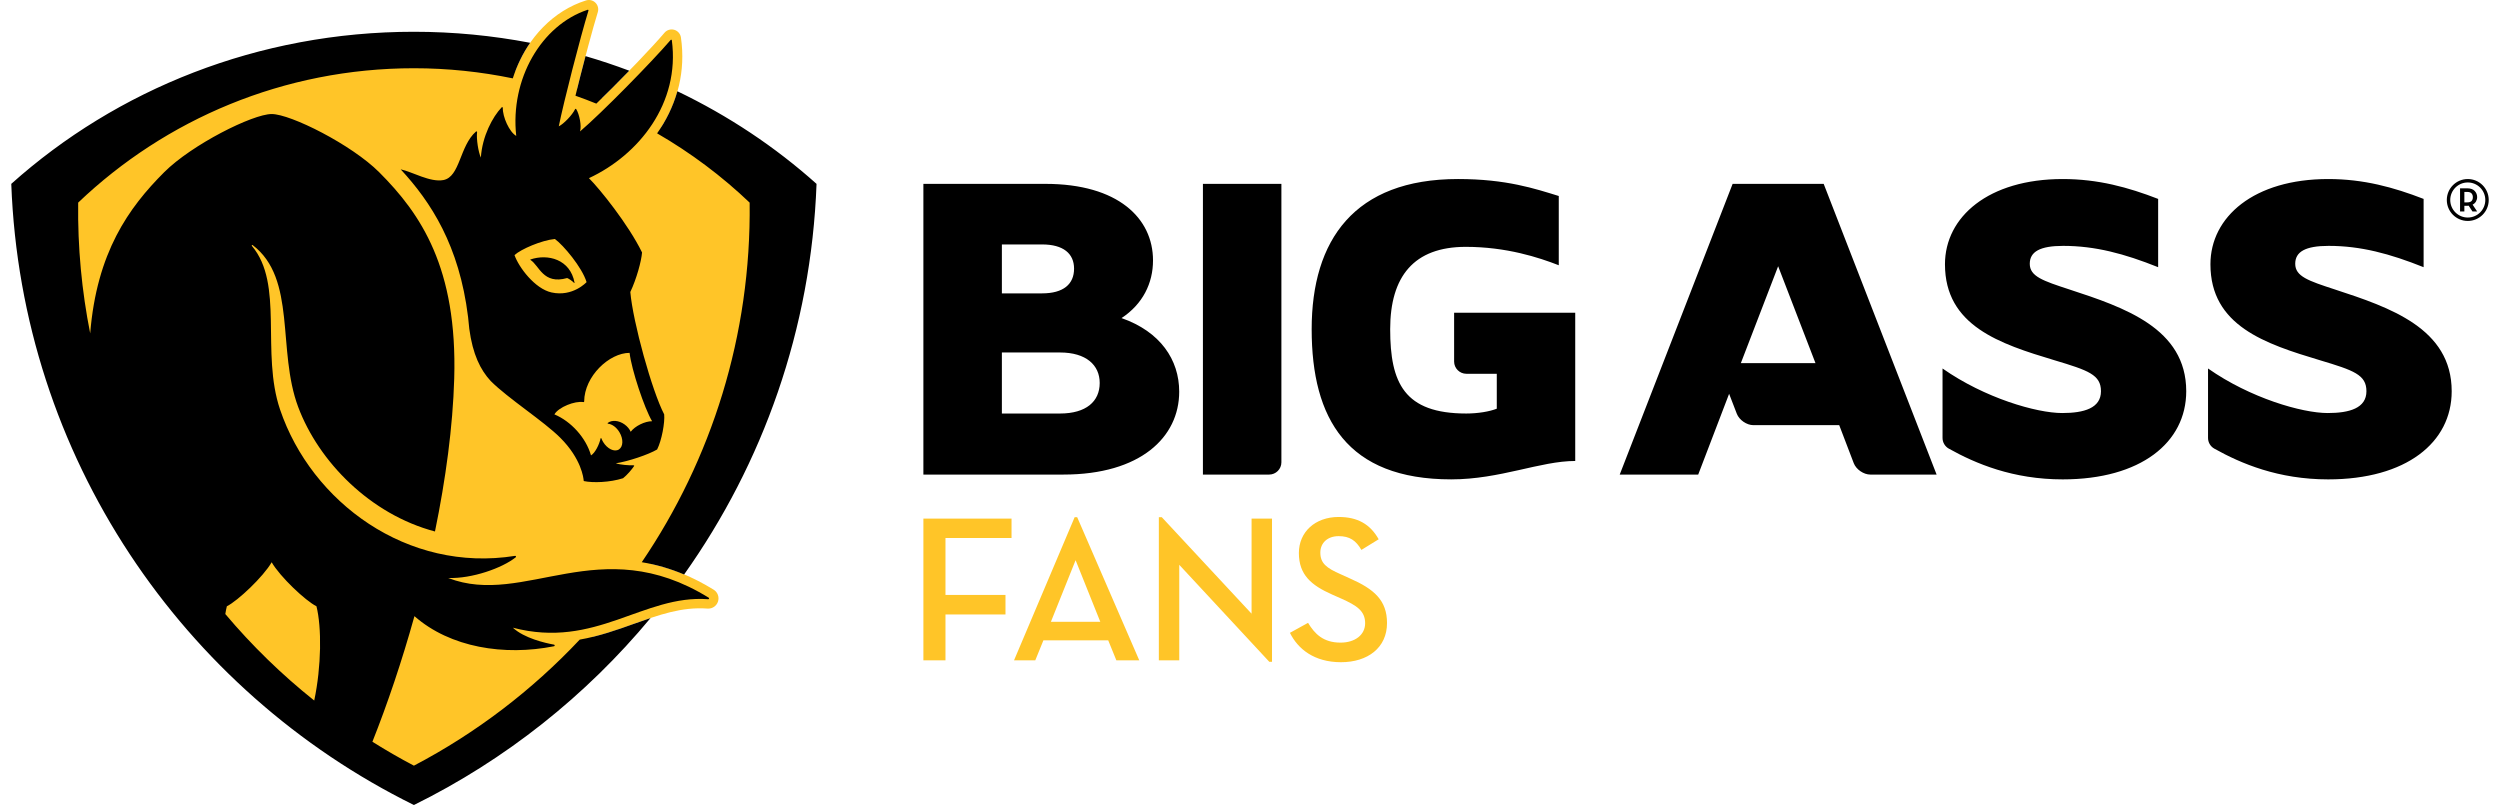 <?xml version="1.0" encoding="utf-8"?>
<!-- Generator: Adobe Illustrator 17.0.0, SVG Export Plug-In . SVG Version: 6.00 Build 0)  -->
<!DOCTYPE svg PUBLIC "-//W3C//DTD SVG 1.1//EN" "http://www.w3.org/Graphics/SVG/1.1/DTD/svg11.dtd">
<svg version="1.1" id="Layer_1" xmlns="http://www.w3.org/2000/svg" xmlns:xlink="http://www.w3.org/1999/xlink" x="0px" y="0px"
	 width="403.117px" height="129.807px" viewBox="0 0 403.117 129.807" enable-background="new 0 0 403.117 129.807"
	 xml:space="preserve">
<g>
	<path fill="#FFC528" d="M148.894,83.628h14.213v3.126h-10.652v9.173h9.677v3.158h-9.677v7.392h-3.561V83.628L148.894,83.628z
		 M173.691,83.393l10.012,23.083h-3.694l-1.313-3.226h-10.448l-1.312,3.226h-3.427l9.778-23.083H173.691z M177.419,100.261
		l-3.965-9.89c-0.006-0.018-0.009-0.024-0.016-0.042l-3.982,9.932H177.419z M201.814,83.628h3.293v23.085h-0.437l-14.517-15.639
		v15.402h-3.293V83.393h0.472l14.481,15.563V83.628L201.814,83.628L201.814,83.628z M201.814,99.143
		c-0.053-0.041-0.064-0.038,0,0.044V99.143z M217.672,93.272l-1.479-0.671c-2.317-1.011-3.293-1.781-3.293-3.495
		c0-1.547,1.143-2.654,2.956-2.654c1.781,0,2.789,0.706,3.665,2.218l2.786-1.714c-1.377-2.452-3.425-3.595-6.451-3.595
		c-3.797,0-6.416,2.417-6.416,5.813c0,3.527,2.016,5.206,5.344,6.686l1.512,0.671c2.484,1.11,3.829,1.983,3.829,3.966
		c0,1.882-1.646,3.124-3.964,3.124c-2.789,0-4.166-1.409-5.241-3.19l-2.924,1.611c1.277,2.587,3.896,4.737,8.232,4.737
		c4.301,0,7.424-2.317,7.424-6.316C223.652,96.799,221.569,94.986,217.672,93.272z"/>
	<g>
		<path fill="#FFC528" d="M115.078,95.088c-3.349-2.068-6.738-3.454-10.246-4.192c11.304-16.854,17.509-37.02,17.248-58.239
			l-0.009-0.507l-0.364-0.349c-4.613-4.397-9.673-8.18-15.07-11.309c2.567-4.052,3.955-8.968,3.162-14.449
			c-0.085-0.589-0.508-1.072-1.078-1.237c-0.574-0.164-1.189,0.021-1.573,0.475c-1.975,2.324-6.347,6.886-10.055,10.519
			c-1.324-0.545-2.66-1.063-4.014-1.536c1.112-4.464,2.502-9.67,3.315-12.304c0.165-0.539,0.021-1.122-0.38-1.521
			c-0.398-0.396-0.981-0.537-1.521-0.369c-5.244,1.648-9.352,5.982-11.423,11.429c-5.32-1.107-10.784-1.693-16.327-1.693
			c-20.566,0-40.088,7.811-54.967,21.996l-0.366,0.349l-0.006,0.506c-0.492,38.688,20.499,73.888,54.779,91.869l0.56,0.293
			l0.557-0.293c10.852-5.694,20.367-13.118,28.297-21.828c2.315-0.566,4.492-1.342,6.631-2.106c3.99-1.43,7.713-2.771,11.859-2.458
			c0.037,0.002,0.085,0.003,0.123,0.003c0.706,0,1.332-0.448,1.562-1.126C116.014,96.281,115.728,95.49,115.078,95.088z"/>
		<path d="M105.956,21.501c1.439-2.034,2.57-4.308,3.271-6.785c8.227,3.943,15.784,8.977,22.438,14.933
			c-0.864,23.422-8.643,45.076-21.354,62.985c-2.233-0.943-4.506-1.603-6.829-1.98c11.244-16.56,17.662-36.569,17.396-57.981
			C116.381,28.382,111.37,24.632,105.956,21.501z M92.79,15.435c1.134,0.399,2.256,0.826,3.366,1.275
			c1.67-1.615,3.542-3.489,5.309-5.309c-2.309-0.867-4.658-1.652-7.052-2.35C93.852,11.182,93.284,13.42,92.79,15.435z
			 M85.526,41.909c1.444,0.891,2.024,4.031,5.927,2.924c0.289,0.11,0.85,0.492,1.113,0.785c0.015,0.015,0.035,0.018,0.053,0.009
			c0.018-0.009,0.026-0.027,0.025-0.047c-0.693-3.771-4.309-4.693-7.109-3.742c-0.015,0.004-0.026,0.019-0.026,0.033
			C85.507,41.885,85.514,41.9,85.526,41.909z M94.754,1.576c0.038-0.015,0.079-0.003,0.105,0.023c0.029,0.029,0.04,0.07,0.029,0.107
			c-1.324,4.331-3.993,14.713-4.787,18.663c0.784-0.369,2.191-1.835,2.628-2.761c0.018-0.035,0.053-0.059,0.091-0.061
			c0.038-0.003,0.075,0.018,0.094,0.05c0.507,0.817,0.896,2.701,0.615,3.595c3.445-2.924,11.522-11.154,14.618-14.754
			c0.027-0.032,0.07-0.044,0.109-0.032c0.041,0.012,0.07,0.046,0.076,0.087c1.35,10.148-5.306,18.487-13.369,22.234
			c1.697,1.679,6.34,7.42,8.566,11.982c-0.11,1.408-0.887,4.256-1.892,6.375c0.419,4.84,3.497,15.973,5.461,19.734
			c0.129,1.315-0.394,4.189-1.137,5.657c-1.383,0.826-4.702,1.938-6.662,2.229c0.718,0.248,2.161,0.354,2.894,0.325
			c0.027-0.001,0.051,0.012,0.065,0.035c0.012,0.023,0.012,0.052-0.003,0.073c-0.363,0.554-1.131,1.453-1.79,1.978
			c-2.139,0.683-4.878,0.765-6.29,0.462c-0.029-0.008-0.053-0.034-0.056-0.066c-0.029-0.434-0.364-3.513-3.771-6.92
			c-2.689-2.689-8.385-6.314-11.229-9.161c-1.641-1.775-2.895-4.272-3.448-8.408c-0.059-0.653-0.123-1.296-0.197-1.923
			c-0.002-0.002-0.002-0.005-0.002-0.006c-1.415-11.514-5.997-18.532-10.863-23.788c1.865,0.398,4.761,2.133,6.881,1.731
			c2.714-0.516,2.597-5.493,5.263-7.825c0.032-0.026,0.081-0.032,0.117-0.013c0.041,0.021,0.062,0.063,0.058,0.106
			c-0.137,1.093,0.206,3.234,0.61,4.107c0.222-3.434,1.881-6.557,3.356-8.104c0.03-0.03,0.076-0.041,0.117-0.023
			c0.041,0.017,0.065,0.056,0.064,0.1c-0.037,1.471,1.061,3.914,2.166,4.532C82.23,12.735,87.31,4.037,94.754,1.576z M94.195,64.743
			c0,0.028-0.012,0.056-0.035,0.073c-0.021,0.018-0.05,0.026-0.076,0.021c-1.406-0.229-4.005,0.817-4.69,1.979
			c2.688,1.126,5.095,3.769,5.903,6.615c0.659-0.389,1.345-1.758,1.543-2.735c0.007-0.03,0.03-0.053,0.06-0.054
			c0.029-0.002,0.058,0.016,0.069,0.042c0.071,0.196,0.168,0.393,0.282,0.583c0.674,1.109,1.805,1.655,2.528,1.216
			s0.768-1.693,0.096-2.802c-0.48-0.796-1.195-1.297-1.83-1.359c-0.029-0.002-0.056-0.023-0.063-0.052
			c-0.008-0.029,0.001-0.062,0.024-0.079c0.653-0.501,1.772-0.42,2.701,0.246c0.46,0.33,0.8,0.75,0.99,1.184
			c0.685-0.911,2.268-1.702,3.45-1.702c-1.238-2.086-3.313-8.285-3.629-11.022C98.252,56.896,94.224,60.65,94.195,64.743z
			 M82.962,41.132c0.68,1.959,3.284,5.432,5.968,6.025c3.434,0.76,5.654-1.666,5.654-1.666c-0.727-2.391-3.757-5.982-5.109-6.955
			C87.363,38.733,84.014,40.163,82.962,41.132z M114.277,96.378c0.053,0.032,0.076,0.097,0.058,0.155
			c-0.02,0.056-0.075,0.096-0.137,0.091c-10.457-0.785-18.152,8.092-31.497,4.591c1.81,1.69,5.18,2.467,6.636,2.732
			c0.062,0.012,0.108,0.065,0.108,0.13c0,0.063-0.044,0.117-0.106,0.129c-8.015,1.597-16.754,0.214-22.511-4.853
			c-2.024,7.275-4.365,14.191-6.779,20.254c2.174,1.362,4.403,2.654,6.694,3.855c10.063-5.279,19.078-12.18,26.739-20.326
			c3.129-0.545,5.971-1.553,8.745-2.546c0.902-0.323,1.79-0.639,2.674-0.935c-10.414,12.539-23.398,22.866-38.158,30.152
			C29.456,111.406,3.438,73.642,1.818,29.647C18.815,14.436,41.641,5.123,66.743,5.123c6.416,0,12.683,0.618,18.741,1.778
			c-1.195,1.717-2.134,3.659-2.798,5.736c-5.148-1.063-10.479-1.633-15.943-1.633c-20.992,0-40.058,8.239-54.138,21.666
			c-0.094,7.204,0.579,14.259,1.937,21.085c1.061-13.056,6.188-20.241,11.926-25.98c4.457-4.456,14.286-9.387,17.339-9.387
			c3.05,0,12.882,4.931,17.338,9.387c6.727,6.727,12.62,15.434,12.097,33.27c-0.229,7.796-1.375,16.253-3.104,24.655
			c-10.42-2.754-18.746-11.249-22.054-20.067c-3.445-9.185-0.205-20.678-7.348-26.115c-0.036-0.026-0.088-0.023-0.12,0.011
			c-0.029,0.033-0.032,0.083-0.003,0.118c5.226,6.185,1.421,17.177,4.55,26.402c5.068,14.933,20.531,26.354,37.89,23.583
			c0.059-0.011,0.117,0.021,0.144,0.077c0.023,0.056,0.008,0.12-0.041,0.158c-2.184,1.739-7.041,3.463-10.887,3.334
			C84.626,97.98,96.674,85.494,114.277,96.378z M50.667,112.959c1.167-5.507,1.217-11.8,0.361-15.201
			c-1.767-0.877-5.874-4.758-7.222-7.096c-1.348,2.338-5.458,6.219-7.225,7.096c-0.095,0.378-0.177,0.803-0.249,1.254
			C40.628,104.109,45.427,108.782,50.667,112.959z"/>
	</g>
	<path d="M399.245,32.49c0.123-0.217,0.188-0.454,0.188-0.707c0-0.377-0.132-0.711-0.396-0.992c-0.261-0.284-0.665-0.425-1.21-0.425
		h-1.151v3.732h0.694v-0.914h0.472c0.105,0,0.179-0.006,0.223-0.018l0.612,0.932h0.756l-0.735-1.102
		C398.932,32.879,399.12,32.712,399.245,32.49z M398.528,32.416c-0.144,0.145-0.375,0.217-0.7,0.217h-0.457v-1.687h0.457
		c0.325,0,0.557,0.081,0.7,0.239c0.141,0.156,0.211,0.361,0.211,0.613C398.739,32.062,398.668,32.267,398.528,32.416z
		 M397.921,28.869c-1.866,0-3.381,1.512-3.381,3.378c0,1.868,1.515,3.381,3.381,3.381s3.378-1.513,3.378-3.381
		C401.299,30.38,399.787,28.869,397.921,28.869z M397.921,35.076c-1.562,0-2.827-1.266-2.827-2.829c0-1.56,1.266-2.827,2.827-2.827
		s2.827,1.268,2.827,2.827C400.748,33.81,399.483,35.076,397.921,35.076z M395.328,63.085c0,8.282-7.342,14.214-19.919,14.214
		c-8.024,0-14.045-2.542-18.363-4.962c-0.621-0.349-1.008-1.009-1.008-1.72V59.416c6.791,4.765,15.152,7.185,19.292,7.185
		c3.516,0,6.249-0.785,6.249-3.516c0-2.657-2.03-3.36-7.497-4.998c-8.83-2.651-17.657-5.55-17.657-15.472
		c0-7.655,7.028-13.746,18.984-13.746c5.704,0,10.547,1.327,15.39,3.205v11.01c-5.47-2.189-10.16-3.437-15.311-3.437
		c-3.75,0-5.391,0.943-5.391,2.889c0,2.033,2.106,2.739,6.404,4.142C385.329,49.57,395.328,52.93,395.328,63.085z M180.843,51.29
		c3.434-2.262,5.077-5.628,5.077-9.299c0-6.791-5.625-12.343-17.341-12.343h-19.686v46.875h22.577
		c12.419,0,18.673-6.018,18.673-13.365C190.144,58.009,187.095,53.475,180.843,51.29z M161.55,39.416h6.484
		c3.437,0,5.156,1.479,5.156,3.905c0,2.501-1.72,3.984-5.156,3.984h-6.484V39.416z M170.92,66.679h-9.37v-9.842h9.37
		c4.219,0,6.404,2.028,6.404,4.92C177.325,64.728,175.139,66.679,170.92,66.679z M193.968,29.648h12.653v44.9
		c0,1.086-0.885,1.975-1.975,1.975h-10.679L193.968,29.648L193.968,29.648z M352.523,63.085c0,8.282-7.345,14.214-19.919,14.214
		c-8.027,0-14.048-2.542-18.369-4.962c-0.621-0.349-1.008-1.009-1.008-1.72V59.416c6.797,4.765,15.158,7.185,19.295,7.185
		c3.519,0,6.252-0.785,6.252-3.516c0-2.657-2.027-3.36-7.5-4.998c-8.827-2.651-17.654-5.55-17.654-15.472
		c0-7.655,7.028-13.746,18.984-13.746c5.701,0,10.541,1.327,15.39,3.205v11.01c-5.47-2.189-10.163-3.437-15.313-3.437
		c-3.75,0-5.388,0.943-5.388,2.889c0,2.033,2.106,2.739,6.401,4.142C342.524,49.57,352.523,52.93,352.523,63.085z M234.471,50.428
		H254v23.903c-5.625,0-12.108,2.967-19.998,2.967c-16.793,0-22.5-9.761-22.5-24.213c0-14.376,6.876-24.217,23.596-24.217
		c7.813,0,12.422,1.561,16.248,2.736v11.168c-3.202-1.251-8.435-2.968-15-2.968c-8.358,0-12.185,4.764-12.185,13.28
		c0,8.672,2.262,13.594,12.264,13.594c1.878,0,3.75-0.314,4.925-0.776v-5.631h-4.904c-1.084,0-1.975-0.888-1.975-1.972V50.428z
		 M279.38,29.648l-18.205,46.875h12.656l4.983-13.025l1.239,3.214c0.39,1.013,1.597,1.843,2.678,1.843h13.837l2.341,6.126
		c0.39,1.013,1.594,1.843,2.678,1.843h10.685l-18.208-46.875L279.38,29.648L279.38,29.648z M280.704,58.558l6.015-15.627
		l6.023,15.627H280.704z"/>
</g>
</svg>
